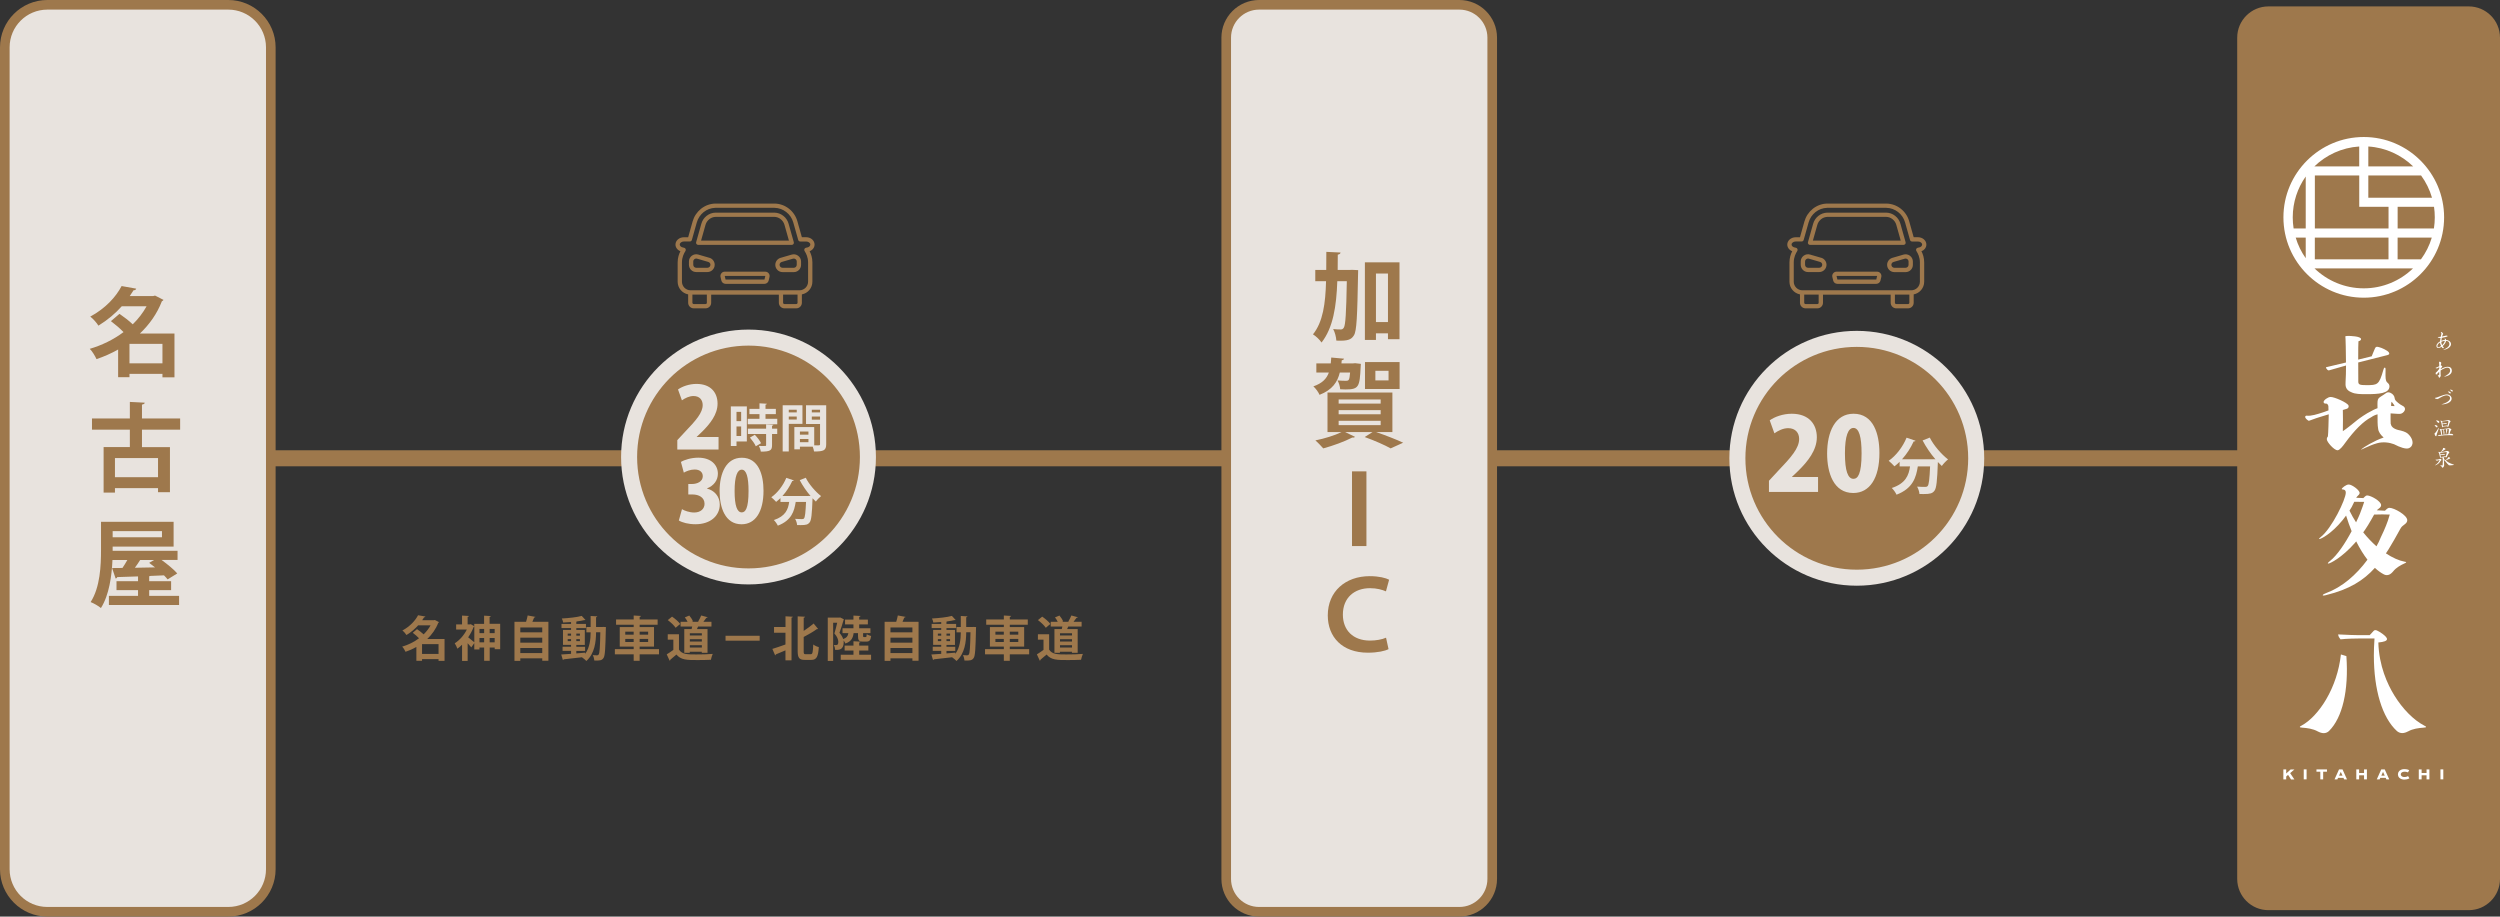 <?xml version="1.0" encoding="UTF-8"?><svg id="_レイヤー_2" xmlns="http://www.w3.org/2000/svg" viewBox="0 0 780.08 286"><rect x="0" y="0" width="780.08" height="286" fill="#333333" stroke="none"/><defs><style>.cls-1{fill:none;stroke:#9e784c;stroke-miterlimit:10;stroke-width:5px;}.cls-2{fill:#9e784c;}.cls-2,.cls-3,.cls-4{stroke-width:0px;}.cls-3{fill:#fff;}.cls-4{fill:#e8e3de;}</style></defs><g id="_レイヤー_1-2"><line class="cls-1" x1="48" y1="143" x2="742.84" y2="143"/><rect class="cls-4" x="1.5" y="1.5" width="83" height="283" rx="13.27" ry="13.27"/><path class="cls-2" d="m71.23,3c6.5,0,11.77,5.27,11.77,11.77v256.46c0,6.5-5.27,11.77-11.77,11.77H14.77c-6.5,0-11.77-5.27-11.77-11.77V14.77c0-6.5,5.27-11.77,11.77-11.77h56.46m0-3H14.77C6.63,0,0,6.63,0,14.77v256.46c0,8.14,6.63,14.77,14.77,14.77h56.46c8.14,0,14.77-6.63,14.77-14.77V14.77c0-8.14-6.63-14.77-14.77-14.77h0Z"/><rect class="cls-4" x="382.62" y="1.5" width="83" height="283" rx="10.25" ry="10.25"/><path class="cls-2" d="m455.37,3c4.83,0,8.75,3.92,8.75,8.75v262.5c0,4.83-3.92,8.75-8.75,8.75h-62.5c-4.83,0-8.75-3.92-8.75-8.75V11.75c0-4.83,3.92-8.75,8.75-8.75h62.5m0-3h-62.5c-6.48,0-11.75,5.27-11.75,11.75v262.5c0,6.48,5.27,11.75,11.75,11.75h62.5c6.48,0,11.75-5.27,11.75-11.75V11.75c0-6.48-5.27-11.75-11.75-11.75h0Z"/><rect class="cls-2" x="698.58" y="2.5" width="81" height="281" rx="9.25" ry="9.25"/><path class="cls-2" d="m770.33,3c4.83,0,8.75,3.92,8.75,8.75v262.5c0,4.83-3.92,8.75-8.75,8.75h-62.5c-4.83,0-8.75-3.92-8.75-8.75V11.75c0-4.83,3.92-8.75,8.75-8.75h62.5m0-1h-62.5c-5.38,0-9.75,4.37-9.75,9.75v262.5c0,5.38,4.37,9.75,9.75,9.75h62.5c5.38,0,9.75-4.37,9.75-9.75V11.75c0-5.38-4.37-9.75-9.75-9.75h0Z"/><path class="cls-2" d="m54.44,104.08v13.65h-3.75v-1.08h-10.29v1.05h-3.54v-8.64c-2.13,1.2-4.41,2.22-6.75,3-.42-.96-1.35-2.49-2.1-3.21,3.78-1.11,7.41-2.88,10.53-5.22-1.08-1.14-2.61-2.43-3.93-3.42l2.67-2.28c1.32.9,2.97,2.16,4.14,3.27,1.74-1.71,3.21-3.6,4.32-5.64h-7.74c-1.92,2.16-4.32,4.23-7.29,6.06-.54-.9-1.71-2.22-2.55-2.82,4.83-2.61,8.07-6.24,9.78-9.54l4.56.81c-.09.33-.36.51-.84.51-.36.6-.75,1.2-1.17,1.8h7.32l.57-.15,2.64,1.35c-.12.21-.3.33-.51.42-1.5,3.9-3.9,7.26-6.87,10.08h10.8Zm-14.04,9.3h10.29v-6.09h-10.29v6.09Z"/><path class="cls-2" d="m56.21,134.08h-11.91v5.43h8.73v14.07h-3.72v-1.26h-13.44v1.38h-3.54v-14.19h8.19v-5.43h-11.82v-3.51h11.82v-5.16l4.65.24c-.03.3-.27.48-.87.6v4.32h11.91v3.51Zm-6.9,14.82v-5.97h-13.44v5.97h13.44Z"/><path class="cls-2" d="m46.55,185.92h9.33v2.85h-21.9v-2.85h9.09v-1.77h-6.72v-2.79h6.72v-1.5c-2.46.09-4.71.18-6.48.21-.09.27-.3.42-.51.45l-1.11-3.27,3.24-.03c.51-.75,1.05-1.62,1.53-2.49h-4.65c-.21,4.92-1.02,10.95-3.6,15-.69-.6-2.31-1.53-3.21-1.86,3-4.65,3.24-11.49,3.24-16.29v-8.76h22.65v7.74h-19.02v1.32h20.25v2.85h-4.98c1.8,1.32,3.81,2.94,4.89,4.2l-3,1.86c-.3-.36-.69-.81-1.14-1.26l-4.26.18c-.09.06-.21.06-.36.09v1.56h6.84v2.79h-6.84v1.77Zm3.99-20.19h-15.39v1.92h15.39v-1.92Zm-2.46,9h-4.35c-.45.75-1.05,1.62-1.65,2.43,2.01-.03,4.14-.09,6.3-.12-.63-.51-1.26-.99-1.83-1.41l1.53-.9Z"/><path class="cls-2" d="m254.17,76.3c0-1.26-1.18-2.28-2.63-2.28h-1.33l-1.4-4.97c-.44-1.57-1.36-2.94-2.64-3.94-1.29-1.01-2.84-1.56-4.47-1.59-.05,0-.09,0-.14,0h-18.18c-.09,0-.18,0-.27,0-1.61.06-3.13.63-4.4,1.65-1.25,1.01-2.15,2.37-2.59,3.93l-1.39,4.93h-1.33c-1.45,0-2.63,1.02-2.63,2.28,0,.91.62,1.72,1.54,2.08-.44.87-.86,2.03-.86,3.51v6c0,1.96,1.41,3.6,3.28,3.96v2.61c0,.96.78,1.74,1.74,1.74h3.7c.96,0,1.74-.78,1.74-1.74v-2.53h21.12v2.53c0,.96.78,1.74,1.74,1.74h3.7c.96,0,1.74-.78,1.74-1.74v-2.61c1.86-.35,3.28-1.99,3.28-3.96v-6c0-1.48-.41-2.65-.86-3.51.93-.36,1.54-1.17,1.54-2.08Zm-33.6,18.16c0,.22-.18.41-.41.41h-3.7c-.22,0-.41-.18-.41-.41v-2.53h4.51v2.53Zm28.3,0c0,.22-.18.41-.41.41h-3.7c-.22,0-.41-.18-.41-.41v-2.53h4.51v2.53Zm3.03-17.25l-.43.1c-.21.05-.39.19-.47.39-.08.2-.07.43.05.61.51.82,1.1,1.96,1.1,3.58v6c0,1.48-1.21,2.69-2.69,2.69h-33.98c-1.48,0-2.69-1.21-2.69-2.69v-6c0-1.62.59-2.77,1.1-3.58.12-.18.13-.41.05-.61-.08-.2-.26-.35-.47-.39l-.43-.1c-.55-.12-.93-.49-.93-.91,0-.51.59-.95,1.3-.95h1.84c.3,0,.56-.2.64-.49l1.52-5.41c.75-2.66,3.06-4.51,5.75-4.6.08,0,.15,0,.23,0h18.18s.08,0,.12,0c2.7.05,5.1,1.92,5.84,4.56l1.54,5.46c.08.29.34.49.64.49h1.84c.7,0,1.3.43,1.3.95,0,.41-.38.79-.93.91Z"/><path class="cls-2" d="m217.88,76.41h29.17c.21,0,.41-.1.53-.26.13-.17.17-.38.11-.58l-1.62-5.75c-.28-.99-.85-1.85-1.66-2.48-.8-.63-1.76-.97-2.78-.99-.03,0-.06,0-.09,0h-18.18s-.06,0-.09,0c-1.01.02-1.97.36-2.77.99-.81.63-1.38,1.49-1.66,2.48l-1.62,5.75c-.06.2-.02.42.11.58.13.17.32.26.53.26Zm2.26-6.24c.2-.72.62-1.33,1.2-1.79.57-.45,1.26-.69,1.98-.71.02,0,.04,0,.06,0h18.18s.04,0,.06,0c.72.01,1.4.26,1.97.71.58.46,1,1.07,1.2,1.79l1.38,4.9h-27.41l1.38-4.9Z"/><path class="cls-2" d="m221.38,80.45l-3.5-1.02c-.69-.2-1.42-.07-2,.36-.58.43-.91,1.09-.91,1.81v1.02c0,1.25,1.02,2.27,2.27,2.27h3.5c1.25,0,2.27-1.02,2.27-2.27,0-1-.67-1.9-1.63-2.18Zm-.63,3.11h-3.5c-.51,0-.93-.42-.93-.93v-1.02c0-.3.14-.57.37-.75.16-.12.36-.19.56-.19.09,0,.18.01.26.04l3.5,1.02c.4.12.67.48.67.89,0,.51-.42.93-.93.93Z"/><path class="cls-2" d="m238.8,84.77h-12.66c-.41,0-.79.18-1.05.51-.26.32-.35.74-.26,1.14l.26,1.11c.14.61.68,1.04,1.31,1.04h12.14c.63,0,1.16-.43,1.31-1.04l.26-1.11c.09-.4,0-.82-.26-1.14-.26-.32-.64-.51-1.05-.51Zm0,1.34l-.26,1.11s0,0,0,0h-12.14s0,0,0,0l-.26-1.11h0s12.66,0,12.66,0h0s0,0,0,0h0Z"/><path class="cls-2" d="m249.04,79.8c-.58-.43-1.3-.56-1.99-.36l-3.5,1.02c-.96.28-1.63,1.18-1.63,2.18,0,1.25,1.02,2.27,2.27,2.27h3.5c1.25,0,2.27-1.02,2.27-2.27v-1.02c0-.72-.33-1.38-.91-1.81Zm-.43,2.83c0,.51-.42.93-.93.93h-3.5c-.51,0-.93-.42-.93-.93,0-.41.28-.78.67-.89l3.5-1.02c.09-.03.18-.04.26-.04.2,0,.39.06.56.19.24.18.37.45.37.75v1.02Z"/><path class="cls-2" d="m601.09,76.3c0-1.26-1.18-2.28-2.63-2.28h-1.33l-1.4-4.97c-.44-1.57-1.36-2.94-2.64-3.94-1.29-1.01-2.84-1.56-4.47-1.59-.05,0-.09,0-.14,0h-18.18c-.09,0-.18,0-.27,0-1.61.06-3.13.63-4.4,1.65-1.25,1.01-2.15,2.37-2.59,3.93l-1.39,4.93h-1.33c-1.45,0-2.63,1.02-2.63,2.28,0,.91.62,1.72,1.54,2.08-.44.87-.86,2.03-.86,3.51v6c0,1.96,1.41,3.6,3.28,3.96v2.61c0,.96.78,1.74,1.74,1.74h3.7c.96,0,1.74-.78,1.74-1.74v-2.53h21.12v2.53c0,.96.78,1.74,1.74,1.74h3.7c.96,0,1.74-.78,1.74-1.74v-2.61c1.86-.35,3.28-1.99,3.28-3.96v-6c0-1.48-.41-2.65-.86-3.51.93-.36,1.54-1.17,1.54-2.08Zm-33.6,18.16c0,.22-.18.41-.41.41h-3.7c-.22,0-.41-.18-.41-.41v-2.53h4.51v2.53Zm28.3,0c0,.22-.18.41-.41.41h-3.7c-.22,0-.41-.18-.41-.41v-2.53h4.51v2.53Zm3.03-17.25l-.43.1c-.21.05-.39.19-.47.39-.08.2-.07.43.05.61.51.82,1.1,1.96,1.1,3.58v6c0,1.48-1.21,2.69-2.69,2.69h-33.98c-1.48,0-2.69-1.21-2.69-2.69v-6c0-1.62.59-2.77,1.1-3.58.12-.18.13-.41.05-.61-.08-.2-.26-.35-.47-.39l-.43-.1c-.55-.12-.93-.49-.93-.91,0-.51.59-.95,1.3-.95h1.84c.3,0,.56-.2.64-.49l1.52-5.41c.75-2.66,3.06-4.51,5.75-4.6.08,0,.15,0,.23,0h18.18s.08,0,.12,0c2.7.05,5.1,1.92,5.84,4.56l1.54,5.46c.08.29.34.49.64.49h1.84c.7,0,1.3.43,1.3.95,0,.41-.38.79-.93.91Z"/><path class="cls-2" d="m564.8,76.41h29.17c.21,0,.41-.1.53-.26.13-.17.17-.38.11-.58l-1.62-5.75c-.28-.99-.85-1.85-1.66-2.48-.8-.63-1.76-.97-2.78-.99-.03,0-.06,0-.09,0h-18.18s-.06,0-.09,0c-1.01.02-1.97.36-2.77.99-.81.63-1.38,1.49-1.66,2.48l-1.62,5.75c-.06.2-.02.42.11.58.13.17.32.26.53.26Zm2.26-6.24c.2-.72.62-1.33,1.2-1.79.57-.45,1.26-.69,1.98-.71.02,0,.04,0,.06,0h18.18s.04,0,.06,0c.72.01,1.4.26,1.97.71.58.46,1,1.07,1.2,1.79l1.38,4.9h-27.41l1.38-4.9Z"/><path class="cls-2" d="m568.3,80.45l-3.5-1.02c-.69-.2-1.42-.07-2,.36-.58.43-.91,1.09-.91,1.81v1.02c0,1.25,1.02,2.27,2.27,2.27h3.5c1.25,0,2.27-1.02,2.27-2.27,0-1-.67-1.9-1.63-2.18Zm-.63,3.11h-3.5c-.51,0-.93-.42-.93-.93v-1.02c0-.3.14-.57.37-.75.16-.12.36-.19.56-.19.09,0,.18.01.26.04l3.5,1.02c.4.12.67.48.67.89,0,.51-.42.93-.93.93Z"/><path class="cls-2" d="m585.72,84.77h-12.66c-.41,0-.79.18-1.05.51-.26.32-.35.74-.26,1.14l.26,1.11c.14.61.68,1.04,1.31,1.04h12.14c.63,0,1.16-.43,1.31-1.04l.26-1.11c.09-.4,0-.82-.26-1.14-.26-.32-.64-.51-1.05-.51Zm0,1.34l-.26,1.11s0,0,0,0h-12.14s0,0,0,0l-.26-1.11h0s12.66,0,12.66,0h0s0,0,0,0h0Z"/><path class="cls-2" d="m595.96,79.8c-.58-.43-1.3-.56-1.99-.36l-3.5,1.02c-.96.28-1.63,1.18-1.63,2.18,0,1.25,1.02,2.27,2.27,2.27h3.5c1.25,0,2.27-1.02,2.27-2.27v-1.02c0-.72-.33-1.38-.91-1.81Zm-.43,2.83c0,.51-.42.93-.93.93h-3.5c-.51,0-.93-.42-.93-.93,0-.41.28-.78.67-.89l3.5-1.02c.09-.03.18-.04.26-.04.2,0,.39.06.56.19.24.18.37.45.37.75v1.02Z"/><path class="cls-2" d="m138.71,199.39v6.83h-1.87v-.54h-5.15v.52h-1.77v-4.32c-1.07.6-2.21,1.11-3.38,1.5-.21-.48-.67-1.25-1.05-1.61,1.89-.55,3.71-1.44,5.26-2.61-.54-.57-1.3-1.21-1.96-1.71l1.33-1.14c.66.45,1.48,1.08,2.07,1.63.87-.86,1.61-1.8,2.16-2.82h-3.87c-.96,1.08-2.16,2.12-3.65,3.03-.27-.45-.85-1.11-1.27-1.41,2.41-1.3,4.03-3.12,4.89-4.77l2.28.4c-.04.17-.18.26-.42.26-.18.3-.38.6-.58.9h3.66l.29-.08,1.32.68c-.06.1-.15.16-.25.21-.75,1.95-1.95,3.63-3.43,5.04h5.4Zm-7.02,4.65h5.15v-3.04h-5.15v3.04Z"/><path class="cls-2" d="m152.8,194.65h3.27v7.92h-1.71v-.52h-1.56v4.15h-1.73v-4.15h-1.46v.6h-1.62v-1.98l-.93,1.33c-.27-.34-.71-.83-1.14-1.29v5.52h-1.74v-5.07c-.48.48-.97.9-1.47,1.25-.15-.48-.57-1.35-.83-1.68,1.49-.92,2.92-2.53,3.79-4.29h-3.34v-1.6h1.84v-2.76l2.13.12c-.01.15-.12.24-.39.29v2.35h.69l.27-.08,1.11.63v-.73h3.07v-2.55l2.1.12c-.02.15-.12.22-.38.27v2.16Zm-4.8.81c-.05.06-.14.12-.21.15-.41,1.12-1.01,2.23-1.71,3.25.57.43,1.53,1.21,1.92,1.56v-4.96Zm3.07.79h-1.46v1.3h1.46v-1.3Zm-1.46,4.18h1.46v-1.35h-1.46v1.35Zm4.74-4.18h-1.56v1.3h1.56v-1.3Zm-1.56,4.18h1.56v-1.35h-1.56v1.35Z"/><path class="cls-2" d="m167.08,192.49c-.06.12-.19.2-.42.21-.15.41-.33.87-.54,1.32h5v12.16h-1.92v-.75h-6.85v.78h-1.82v-12.19h3.62c.2-.65.39-1.38.5-1.98l2.44.45Zm2.12,3.29h-6.85v1.53h6.85v-1.53Zm0,3.19h-6.85v1.56h6.85v-1.56Zm-6.85,4.8h6.85v-1.58h-6.85v1.58Z"/><path class="cls-2" d="m188.14,195.61l.93.06c-.01.13-.01.36-.03.55-.13,6.25-.25,8.43-.72,9.09-.53.77-1.07.84-2.87.79-.03-.5-.22-1.21-.48-1.68.57.06,1.06.06,1.35.06.21,0,.34-.06.48-.25.3-.4.43-2.16.52-6.94h-1.33c-.01,2.94-.42,6.63-3.03,8.96-.3-.33-.95-.89-1.35-1.14l.03-.03c-2.16.27-4.3.5-5.76.65-.03.13-.13.21-.24.22l-.52-1.72c.82-.04,1.89-.12,3.07-.21v-.92h-2.65v-1.29h2.65v-.58h-2.52v-4.67h2.52v-.58h-2.98v-1.3h2.98v-.58c-.84.08-1.68.12-2.47.15-.04-.36-.24-.92-.41-1.26,2.19-.12,4.73-.39,6.21-.81l1.17,1.28s-.1.04-.19.04c-.05,0-.09,0-.15-.02-.63.17-1.41.3-2.25.41-.06.04-.15.08-.27.09v.71h3.01v1.3h-3.01v.58h2.65v4.67h-2.65v.58h2.74v1.29h-2.74v.78c.91-.08,1.84-.17,2.76-.24v.39c1.47-2.02,1.69-4.66,1.71-6.73h-1.33v-1.67h1.33v-3.43l2.08.12c-.02.15-.12.22-.39.28v3.03h2.15Zm-11,2.1v.63h1.05v-.63h-1.05Zm0,2.35h1.05v-.64h-1.05v.64Zm3.81-2.35h-1.12v.63h1.12v-.63Zm0,2.35v-.64h-1.12v.64h1.12Z"/><path class="cls-2" d="m205.63,202.55v1.63h-6.04v2.01h-1.86v-2.01h-5.87v-1.63h5.87v-.79h-4.35v-6.09h4.35v-.73h-5.5v-1.64h5.5v-1.24l2.28.13c-.02.15-.14.24-.42.29v.82h5.61v1.64h-5.61v.73h4.48v6.09h-4.48v.79h6.04Zm-10.53-5.44v.92h2.62v-.92h-2.62Zm0,3.21h2.62v-.95h-2.62v.95Zm7.14-3.21h-2.65v.92h2.65v-.92Zm0,3.21v-.95h-2.65v.95h2.65Z"/><path class="cls-2" d="m211.86,197.93v4.77c.93,1.51,2.75,1.51,5.37,1.51,1.72,0,3.76-.04,5.16-.17-.19.43-.48,1.3-.57,1.83-1.11.06-2.67.09-4.14.09-3.36,0-5.16,0-6.62-1.72-.66.58-1.33,1.17-1.9,1.62,0,.16-.06.25-.21.3l-.91-1.98c.64-.39,1.41-.88,2.07-1.41v-3.18h-1.75v-1.67h3.51Zm-2.16-5.52c.92.63,2.03,1.56,2.54,2.28l-1.42,1.2c-.46-.72-1.54-1.73-2.45-2.4l1.33-1.08Zm3.84,3.87h2.27c.07-.25.13-.53.18-.79h-3.63v-1.46h2.19c-.21-.45-.53-.97-.86-1.38l1.39-.58c.47.54.96,1.29,1.14,1.81l-.35.15h2.16l-.19-.08c.34-.55.73-1.33.96-1.9l2.02.55c-.06.12-.18.17-.41.18-.24.36-.6.84-.94,1.25h2.53v1.46h-4.17c-.11.25-.23.52-.35.79h3.29v7.41h-1.79v-.33h-3.75v.33h-1.71v-7.41Zm5.46,2.01v-.69h-3.75v.69h3.75Zm-3.75,1.17v.71h3.75v-.71h-3.75Zm0,2.59h3.75v-.72h-3.75v.72Z"/><path class="cls-2" d="m226.39,198.38h10.65v1.53h-10.65v-1.53Z"/><path class="cls-2" d="m245.1,195.64v-3.33l2.29.13c-.01.13-.13.24-.41.29v13.32h-1.89v-3.12c-1.12.5-2.21.95-3,1.26-.01.14-.1.25-.22.3l-.87-2.01c1.02-.3,2.56-.84,4.09-1.38v-3.66h-3.57v-1.8h3.57Zm5.67,7.54c0,.84.09.96.63.96h1.58c.58,0,.67-.62.78-3.04.44.35,1.23.71,1.73.81-.18,2.89-.63,4-2.33,4h-2.03c-1.72,0-2.23-.63-2.23-2.76v-10.83l2.31.12c-.01.15-.13.24-.43.3v4.12c1.15-.74,2.26-1.59,3.1-2.31l1.38,1.68c-.06.06-.21.1-.39.08-1.08.79-2.61,1.67-4.09,2.44v4.42Z"/><path class="cls-2" d="m267.72,197.56h-1.37c-.18,1.43-.63,2.55-2.55,3.24-.11-.29-.35-.66-.58-.96.03.2.04.38.04.57,0,2.35-1.49,2.43-2.67,2.38-.01-.45-.18-1.14-.39-1.54.27.03.51.03.69.03.54,0,.69-.36.69-1.04-.02-.69-.33-1.59-1.22-2.58.32-.96.63-2.31.87-3.34h-1.26v11.91h-1.68v-13.51h3.6l.27-.06,1.17.6c-.02.08-.08.17-.12.23-.33,1.2-.84,2.8-1.28,3.97.62.72.99,1.35,1.17,1.95,1.09-.39,1.47-.96,1.61-1.85h-1.82v-1.53h3.41v-1.2h-2.62v-1.49h2.62v-1.26l2.19.12c-.01.15-.13.24-.4.3v.84h2.71v1.49h-2.71v1.2h3.51v1.53h-2.29v.84c0,.34.03.38.25.38h.57c.21,0,.27-.11.32-.9.27.22.93.46,1.37.57-.17,1.39-.57,1.75-1.49,1.75h-1.05c-1.3,0-1.56-.44-1.56-1.77v-.87Zm.38,5.42v1.32h3.7v1.58h-9.46v-1.58h3.97v-1.32h-2.76v-1.54h2.76v-1.35l2.19.12c-.01.15-.13.24-.4.3v.93h2.85v1.54h-2.85Z"/><path class="cls-2" d="m282.58,192.49c-.06.12-.19.2-.42.21-.15.41-.33.87-.54,1.32h5v12.16h-1.92v-.75h-6.85v.78h-1.82v-12.19h3.62c.2-.65.39-1.38.5-1.98l2.44.45Zm2.12,3.29h-6.85v1.53h6.85v-1.53Zm0,3.19h-6.85v1.56h6.85v-1.56Zm-6.85,4.8h6.85v-1.58h-6.85v1.58Z"/><path class="cls-2" d="m303.64,195.61l.93.06c-.01.13-.01.36-.03.55-.13,6.25-.25,8.43-.72,9.09-.53.77-1.07.84-2.87.79-.03-.5-.22-1.21-.48-1.68.57.06,1.06.06,1.35.06.21,0,.34-.06.48-.25.3-.4.43-2.16.52-6.94h-1.33c-.01,2.94-.42,6.63-3.03,8.96-.3-.33-.95-.89-1.35-1.14l.03-.03c-2.16.27-4.3.5-5.76.65-.03.13-.13.21-.24.22l-.52-1.72c.82-.04,1.89-.12,3.07-.21v-.92h-2.65v-1.29h2.65v-.58h-2.52v-4.67h2.52v-.58h-2.98v-1.3h2.98v-.58c-.84.08-1.68.12-2.47.15-.04-.36-.24-.92-.41-1.26,2.19-.12,4.73-.39,6.21-.81l1.17,1.28s-.1.04-.19.04c-.05,0-.09,0-.15-.02-.63.17-1.41.3-2.25.41-.06.04-.15.08-.27.09v.71h3.01v1.3h-3.01v.58h2.65v4.67h-2.65v.58h2.74v1.29h-2.74v.78c.91-.08,1.84-.17,2.76-.24v.39c1.47-2.02,1.69-4.66,1.71-6.73h-1.33v-1.67h1.33v-3.43l2.08.12c-.02.15-.12.22-.39.28v3.03h2.15Zm-11,2.1v.63h1.05v-.63h-1.05Zm0,2.35h1.05v-.64h-1.05v.64Zm3.81-2.35h-1.12v.63h1.12v-.63Zm0,2.35v-.64h-1.12v.64h1.12Z"/><path class="cls-2" d="m321.13,202.55v1.63h-6.04v2.01h-1.86v-2.01h-5.87v-1.63h5.87v-.79h-4.35v-6.09h4.35v-.73h-5.5v-1.64h5.5v-1.24l2.28.13c-.02.15-.14.24-.42.29v.82h5.61v1.64h-5.61v.73h4.48v6.09h-4.48v.79h6.04Zm-10.53-5.44v.92h2.62v-.92h-2.62Zm0,3.21h2.62v-.95h-2.62v.95Zm7.14-3.21h-2.65v.92h2.65v-.92Zm0,3.21v-.95h-2.65v.95h2.65Z"/><path class="cls-2" d="m327.36,197.93v4.77c.93,1.51,2.75,1.51,5.37,1.51,1.72,0,3.76-.04,5.16-.17-.19.43-.48,1.3-.57,1.83-1.11.06-2.67.09-4.14.09-3.36,0-5.16,0-6.62-1.72-.66.58-1.33,1.17-1.9,1.62,0,.16-.06.25-.21.3l-.91-1.98c.64-.39,1.41-.88,2.07-1.41v-3.18h-1.75v-1.67h3.51Zm-2.16-5.52c.92.63,2.03,1.56,2.54,2.28l-1.42,1.2c-.46-.72-1.54-1.73-2.45-2.4l1.33-1.08Zm3.84,3.87h2.27c.07-.25.13-.53.18-.79h-3.63v-1.46h2.19c-.21-.45-.53-.97-.86-1.38l1.39-.58c.47.54.96,1.29,1.14,1.81l-.35.15h2.16l-.19-.08c.34-.55.73-1.33.96-1.9l2.02.55c-.06.12-.18.17-.41.18-.24.36-.6.84-.94,1.25h2.53v1.46h-4.17c-.11.25-.23.52-.35.79h3.29v7.41h-1.79v-.33h-3.75v.33h-1.71v-7.41Zm5.46,2.01v-.69h-3.75v.69h3.75Zm-3.75,1.17v.71h3.75v-.71h-3.75Zm0,2.59h3.75v-.72h-3.75v.72Z"/><circle class="cls-2" cx="579.38" cy="143" r="37.26"/><path class="cls-4" d="m579.38,108.24c19.2,0,34.76,15.56,34.76,34.76s-15.56,34.76-34.76,34.76-34.76-15.56-34.76-34.76,15.56-34.76,34.76-34.76m0-5c-21.92,0-39.76,17.84-39.76,39.76s17.84,39.76,39.76,39.76,39.76-17.84,39.76-39.76-17.84-39.76-39.76-39.76h0Z"/><path class="cls-4" d="m567.31,153.49h-15.34v-3.48l2.78-3c4.14-4.33,6.64-7.15,6.64-10.06,0-1.83-1.11-3.35-3.42-3.35-1.61,0-3.19.82-4.3,1.61l-1.46-4.05c1.49-1.08,4.11-2.06,6.86-2.06,5.41,0,7.84,3.32,7.84,7.34s-2.78,7.5-5.73,10.41l-2.02,1.93v.06h8.13v4.65Z"/><path class="cls-4" d="m570.12,141.53c0-6.77,2.5-12.43,8.25-12.43,6.2,0,8.07,6.29,8.07,12.27,0,7.84-3.04,12.46-8.16,12.46-6.14,0-8.16-6.26-8.16-12.3Zm10.75-.06c0-5.16-.79-7.94-2.53-7.94-1.64,0-2.66,2.47-2.66,7.94s.92,7.94,2.66,7.94c1.33,0,2.53-1.39,2.53-7.94Z"/><path class="cls-4" d="m603.93,143.33c-1.52-1.75-2.96-3.87-4.02-5.9l2.24-.89c1.21,2.43,3.61,5.2,5.7,6.81-.61.47-1.5,1.41-1.94,2.05-.4-.38-.82-.8-1.23-1.23-.21,5.94-.44,8.2-1.1,9-.61.76-1.25.99-3.36.99-.42,0-.85,0-1.29-.02-.04-.68-.34-1.65-.74-2.3,1.04.08,2.05.09,2.52.09.34,0,.57-.04.78-.27.38-.42.59-2.13.76-6.13h-3.83c-.53,3.45-1.54,6.87-6.64,8.83-.28-.65-.95-1.58-1.48-2.09,4.31-1.42,5.31-3.95,5.69-6.74h-3.25v-1.42c-.53.51-1.06.99-1.61,1.4-.42-.47-1.27-1.31-1.8-1.73,2.28-1.56,4.42-4.35,5.58-7.21l2.79.95c-.1.21-.34.25-.57.21-.91,2.01-2.18,3.97-3.64,5.58h9.4l.53-.02.53.04Z"/><path class="cls-2" d="m421.09,84.23l.81-.03,1.89.09c0,.3,0,.78-.03,1.2-.24,13.14-.42,17.79-1.29,19.14-.63.96-1.29,1.68-4.17,1.68-.42,0-.87,0-1.32-.03-.06-1.05-.42-2.58-.99-3.6.99.12,1.86.12,2.4.12.42,0,.66-.15.93-.57.51-.81.75-4.38.93-14.49h-2.97c-.27,7.77-1.29,14.55-4.92,19.14-.57-.87-1.77-2.01-2.67-2.55,3.12-3.87,3.9-9.6,4.08-16.59h-3.36v-3.51h3.42c.03-1.8.03-3.69.03-5.64l4.44.21c-.06.36-.33.57-.87.66,0,1.62-.03,3.21-.03,4.77h3.69Zm4.8-2.37h10.8v23.97h-3.6v-1.83h-3.75v2.07h-3.45v-24.21Zm3.45,18.63h3.75v-15.15h-3.75v15.15Z"/><path class="cls-2" d="m424.63,113.54c0,.24-.03.6-.06.9-.3,6.33-.57,7.08-4.77,7.08-.51,0-1.05-.03-1.62-.06-.06-.84-.39-2.01-.84-2.76,1.11.12,2.13.12,2.58.12.99,0,1.14-.15,1.35-2.58h-3.21c-.72,2.97-2.31,5.4-6.33,6.96-.33-.84-1.23-2.04-1.92-2.64,2.79-.96,4.14-2.4,4.83-4.32h-3.9v-2.85h4.5c.06-.57.12-1.2.15-1.83l3.99.36c-.06.24-.27.42-.72.51l-.09.96h3.57l.72-.06,1.77.21Zm9.84,21.27h-5.1c3.06,1.05,6.42,2.37,8.46,3.33l-3.9,1.77c-1.77-.99-4.98-2.43-8.1-3.54l2.46-1.56h-8.58l3.09,1.5c-.12.15-.3.24-.54.24-.09,0-.21,0-.3-.03-2.37,1.23-6.03,2.58-9.06,3.39-.6-.66-1.74-1.89-2.46-2.49,2.85-.57,6.06-1.56,8.19-2.61h-4.41v-12.33h20.25v12.33Zm-16.77-10.17v1.29h13.11v-1.29h-13.11Zm0,3.33v1.29h13.11v-1.29h-13.11Zm0,3.33v1.35h13.11v-1.35h-13.11Zm19.02-18.33v8.4h-10.8v-8.4h10.8Zm-3.45,5.73v-3h-4.11v3h4.11Z"/><path class="cls-2" d="m426.37,147.08v23.31h-4.5v-23.31h4.5Z"/><path class="cls-2" d="m433.27,202.55c-1.08.57-3.39,1.11-6.45,1.11-8.04,0-12.51-4.92-12.51-11.64,0-7.47,5.52-12.24,13.08-12.24,2.91,0,5.07.57,6.06,1.11l-.99,3.63c-1.17-.51-2.85-.99-4.98-.99-4.83,0-8.46,2.94-8.46,8.25,0,4.8,3.12,8.1,8.46,8.1,1.86,0,3.75-.33,5.01-.9l.78,3.57Z"/><path class="cls-3" d="m761.99,105.01c.05-.19.1-.34.15-.44.06-.13.13-.26.19-.39,0-.09-.08-.2-.21-.34-.13-.15-.23-.23-.3-.23-.15,0-.22.03-.22.09,0,.02.03.07.1.14.07.07.1.18.1.31l-.21.93c-.28.05-.51.07-.71.07-.15,0-.23.01-.23.04,0,.09.11.16.33.21.16.04.3.06.42.06h.12c-.09.44-.14.8-.15,1.07-.29.16-.52.33-.7.52-.28.3-.42.59-.42.87,0,.44.2.66.61.66.28,0,.61-.12,1-.36.05.08.09.14.11.18.12.16.22.24.32.26.17-.01.27-.06.28-.15-.02-.06-.06-.12-.12-.19-.1-.09-.19-.2-.27-.33.3-.25.55-.52.73-.8.18-.29.3-.57.35-.84.28.03.51.1.7.23.23.19.34.46.33.81,0,.39-.25.76-.73,1.11-.33.24-.74.45-1.24.64.59-.01,1.13-.18,1.63-.51.56-.37.84-.79.84-1.24,0-.41-.19-.74-.56-1-.26-.19-.59-.3-.97-.32-.02-.11-.05-.19-.1-.26-.1-.11-.19-.17-.27-.17-.06,0-.08.03-.08.09,0,.02,0,.06.03.12.03.06.05.13.06.21-.34.02-.71.1-1.11.26,0-.23.05-.54.12-.91.24-.03.54-.09.9-.17.6-.13.91-.25.92-.35,0-.06-.05-.1-.15-.15-.09-.02-.18-.03-.29-.03-.07,0-.37.06-.89.19-.18.05-.31.08-.39.1Zm-1.11,3.34c-.22,0-.33-.15-.33-.42,0-.2.12-.42.35-.68.13-.15.28-.28.45-.39.02.24.09.5.21.78.07.18.12.29.14.33-.34.24-.62.37-.82.39Zm.98-1.74c.34-.14.68-.23,1.02-.26-.13.51-.42.96-.87,1.36,0,0,0,0,0-.01-.15-.29-.23-.64-.24-1.05.04-.01.07-.02.09-.03Z"/><path class="cls-3" d="m763.76,114.44c-.62,0-1.35.25-2.19.76v-.17c.33-.4.5-.63.51-.7-.01-.06-.06-.12-.15-.19-.1-.06-.19-.1-.26-.1h-.03s-.03,0-.04,0c.02-.29.04-.46.06-.51.06-.11.09-.18.12-.22,0-.09-.06-.18-.16-.29-.14-.1-.28-.15-.4-.15-.1,0-.15.03-.15.08,0,.07,0,.16.01.26.03.24.04.44.04.57v.48s-.05.03-.06.03c-.35.2-.59.32-.73.36-.23.05-.34.1-.34.14,0,.05.05.09.14.12.07.03.17.04.28.05.08,0,.24-.09.46-.24.12-.08.2-.13.25-.17v.53l-.23.31c-.35.47-.57.72-.67.75-.15.05-.22.18-.22.39s.06.33.19.33c.06,0,.18-.09.36-.3.18-.2.38-.4.57-.59v.96c-.02.14-.04.21-.08.21-.07,0-.23-.11-.47-.29.17.29.3.54.4.78.06.18.14.26.21.26.04-.01.12-.09.22-.24.13-.16.2-.32.2-.46,0-.13,0-.24-.04-.34,0-.07-.01-.21-.01-.42v-.82c.16-.13.35-.25.57-.37.63-.35,1.12-.52,1.47-.52s.59.09.73.26c.13.17.2.38.21.64,0,.32-.16.65-.48.98-.31.31-.8.63-1.48.96.79-.11,1.42-.34,1.87-.7.41-.31.62-.72.62-1.24,0-.35-.11-.64-.34-.86-.22-.22-.55-.33-.98-.33Z"/><path class="cls-3" d="m762.44,123.26c-.58.18-1.04.35-1.4.51-.44.2-.81.32-1.09.35-.12.01-.19.05-.19.11s.1.12.31.19c.17.06.3.1.4.11.15,0,.46-.14.91-.42.85-.5,1.53-.75,2.06-.75.31,0,.57.09.78.26.18.16.27.36.29.6-.03.78-.94,1.44-2.75,1.99.99-.03,1.79-.22,2.4-.59.55-.34.83-.75.83-1.24,0-.33-.13-.62-.39-.87-.3-.29-.69-.43-1.16-.43-.25,0-.58.06-1,.19Z"/><path class="cls-3" d="m764.96,122.09c.08.06.15.1.21.1.12-.01.19-.07.19-.18,0-.12-.07-.22-.2-.3-.15-.07-.39-.12-.72-.15.24.3.42.47.52.53Z"/><path class="cls-3" d="m764.53,122.79c.12-.02.18-.08.19-.19-.01-.14-.09-.24-.23-.32-.12-.08-.36-.13-.71-.15.25.31.43.49.53.55.07.07.15.11.21.12Z"/><path class="cls-3" d="m760.13,136.13c.06,0,.12-.12.17-.35.03-.14.07-.28.1-.41.06-.22.24-.72.53-1.52.06-.13.08-.22.08-.27,0-.03,0-.05-.03-.06-.03,0-.05.01-.06.03-.44.72-.74,1.17-.9,1.36-.07.1-.18.19-.32.29-.04.03-.06.07-.06.14,0,.09.06.25.17.5.12.19.21.28.29.28Z"/><path class="cls-3" d="m760.73,131.88c.06.06.12.09.19.09.05,0,.1-.03.15-.09s.07-.12.07-.18c0-.14-.05-.24-.15-.31-.12-.08-.3-.15-.53-.2-.1-.02-.18-.03-.25-.03-.03,0-.04.02-.05.06,0,.01.01.04.04.07.22.31.4.51.53.6Z"/><path class="cls-3" d="m764.84,135.35s-.08,0-.12,0c-.12.02-.24.04-.39.06.07-.31.14-.56.22-.76.06-.19.16-.36.29-.5.05-.07.07-.13.07-.18,0-.05-.11-.12-.32-.23-.22-.1-.33-.15-.35-.15-.04,0-.08,0-.13.01-.2.06-.4.1-.58.11-.39.03-.9.1-1.52.21-.06.01-.15.03-.27.03,0,0-.02,0-.03,0-.04-.04-.15-.06-.34-.06-.07,0-.1.03-.1.08,0,0,.01.04.04.08.17.21.32.75.47,1.62,0,0,0,0,0,.01-.53.05-.89.07-1.09.07-.04,0-.06,0-.06.03s.05.06.16.13c.13.07.25.11.35.11.07,0,.15-.01.23-.03.37-.07.75-.12,1.14-.15.44-.04,1.02-.06,1.74-.06.13,0,.28,0,.46.02.29.02.5.03.62.03.11,0,.16-.03.16-.1,0-.09-.08-.18-.23-.28-.17-.07-.32-.1-.44-.1Zm-2.82.32c-.1-.74-.15-1.25-.15-1.54.17-.04.34-.07.51-.1,0,.01,0,.03,0,.05.02.14.03.31.05.51,0,.14,0,.26,0,.36,0,.15.03.35.1.62,0,.02.02.03.03.05-.19.02-.38.04-.55.06Zm.64-.06s.01-.02.02-.04c.04-.22.06-.42.06-.59,0-.12-.02-.25-.05-.39-.06-.3-.12-.48-.19-.57,0,0,0,0-.01-.01.24-.04.48-.07.72-.1,0,0-.01.02-.01.03.06.07.08.11.08.13,0,.11,0,.25-.02.44-.02.33-.06.68-.1,1.04-.16.01-.32.03-.49.05Zm1.43-.85c-.03.26-.07.5-.12.71-.22.03-.47.06-.73.08.12-.33.22-.64.29-.95.02-.08.06-.2.1-.35.02-.08.03-.14.03-.17,0-.05-.04-.09-.12-.12-.06-.03-.11-.05-.17-.06.24-.02.45-.03.61-.03.11,0,.16.05.16.14,0,.25-.02.5-.05.75Z"/><path class="cls-3" d="m759.67,132.67s.02.03.05.06c.2.29.36.47.48.56.06.06.11.08.17.08.05,0,.09-.03.15-.08.05-.06.07-.13.07-.19,0-.12-.05-.22-.14-.28-.11-.07-.27-.13-.49-.17-.09-.02-.17-.03-.24-.03-.03,0-.05.02-.06.06Z"/><path class="cls-3" d="m763.97,131.08c-.74.15-1.41.25-2.01.3-.03-.02-.07-.05-.13-.08-.11-.03-.2-.04-.27-.04-.06,0-.08.03-.08.08.08.06.14.15.19.28.07.15.13.35.17.61.05.42.11.71.18.89,0,.03.02.07.05.12.03.06.07.09.12.09.06,0,.1-.07.1-.21.06,0,.24-.02.52-.06.26-.03.53-.05.8-.06.03.03.06.07.08.12.02.05.05.07.09.07.03,0,.07-.01.12-.03.06-.04.1-.09.12-.15.13-.34.23-.64.28-.9.08-.21.18-.39.31-.55.04-.04.06-.07.06-.1,0-.06-.11-.15-.33-.27-.18-.09-.31-.13-.37-.13Zm-.06.98c-.04.26-.1.51-.19.77-.06-.05-.13-.07-.22-.07-.04,0-.08,0-.12.02-.16.04-.37.07-.63.1-.2.03-.37.05-.49.06l-.1-.62c.09.01.19.02.3.02.05,0,.16,0,.34-.03.21-.02.43-.05.68-.09.04,0,.06-.02.06-.04,0-.11-.13-.17-.38-.17-.03,0-.08,0-.13.02-.28.06-.57.1-.89.14l-.11-.67c.38,0,.99-.06,1.83-.16.07,0,.11.06.11.19,0,.16-.02.33-.06.52Z"/><path class="cls-3" d="m764.03,144.29c-.28-.16-.56-.37-.86-.63.57-.24.99-.42,1.25-.57.08-.03.12-.07.12-.11,0-.05-.07-.13-.22-.25-.13-.09-.22-.13-.27-.13-.03,0-.05.02-.06.06-.08.16-.22.34-.42.53-.12.12-.28.27-.47.42,0,0-.02-.02-.03-.03-.11-.11-.22-.18-.35-.22-.06-.02-.11-.03-.15-.03,0-.12.03-.22.05-.28.02-.02.03-.04.03-.06,0-.1-.06-.19-.19-.27-.03-.02-.06-.03-.09-.05.24-.03.48-.05.72-.06.01.07.08.1.19.1.06,0,.11-.04.16-.11.33-.68.57-1.1.71-1.25.07-.07.12-.16.12-.27,0-.06-.11-.14-.33-.26-.17-.08-.28-.12-.34-.12-.05,0-.09,0-.12.02-.25.08-.53.15-.84.21-.37.06-.69.12-.98.16.25-.13.57-.35.96-.64.13-.1.24-.17.34-.21.09-.03.14-.06.14-.11,0-.06-.1-.15-.29-.27-.18-.07-.31-.1-.39-.1-.09,0-.14.03-.14.08,0,.02,0,.06.01.11,0,.03.01.06.01.08,0,.05-.03.12-.1.22-.11.2-.24.38-.4.55-.08.09-.18.2-.32.33-.04,0-.08.02-.12.02-.03-.03-.08-.06-.15-.1-.11-.03-.2-.05-.28-.05-.07,0-.11.03-.11.08.08.05.14.13.19.25.07.13.12.3.17.53.05.36.11.62.19.77,0,.04.02.09.05.15.04.06.09.1.14.1.04,0,.07-.04.09-.11h.04c.06,0,.2-.02.42-.06,0,.01,0,.03.01.04.04.08.06.2.08.36.03.28.04.53.04.75,0,.52-.02.91-.05,1.16-.02.16-.07.24-.15.24-.11,0-.29-.06-.54-.17-.04,0-.06.02-.06.06.28.28.46.48.53.62.05.11.11.17.2.17.07,0,.17-.08.29-.24.13-.18.19-.36.19-.52-.05-.58-.08-1.13-.08-1.67.04.03.09.07.14.11.13.13.24.24.32.34.43.55.8.95,1.09,1.2.04.03.12.05.24.05.34,0,.74-.03,1.18-.1.1,0,.15-.03.15-.06v-.06c-.77-.25-1.32-.48-1.65-.69Zm-1.86-1.77c-.23.04-.4.07-.53.08l-.12-.64c.08.01.17.02.26.02.05,0,.17-.01.37-.03.23-.02.47-.06.73-.1.05,0,.07-.03.07-.05,0-.11-.13-.17-.38-.17-.03,0-.08,0-.14.02-.29.06-.6.12-.93.16l-.09-.45c.51-.11.92-.19,1.24-.23.37-.05.62-.07.74-.07.05,0,.08.03.08.08,0,.12-.02.27-.07.43-.08.38-.16.67-.24.87h0c-.05-.05-.12-.08-.19-.08-.04,0-.08,0-.12.02-.16.06-.38.1-.64.14Z"/><path class="cls-3" d="m761.73,143.63c.07-.04.1-.08.1-.1,0-.08-.06-.17-.17-.26-.08-.06-.16-.1-.24-.1-.04,0-.07,0-.11.03-.17.08-.35.14-.55.16-.23.04-.38.06-.44.06-.07,0-.14,0-.21-.01-.03,0-.05-.01-.06-.01-.04,0-.06.03-.06.08,0,.04.04.09.13.16.13.07.24.11.33.11.02,0,.27-.07.73-.21.04,0,.06,0,.06.03-.22.4-.41.69-.59.89-.12.14-.42.39-.9.75h.08c.38-.1.73-.29,1.05-.56.23-.21.44-.47.62-.78.06-.1.14-.18.22-.24Z"/><path class="cls-3" d="m748.78,165.34c.33-.63.63-1.01.96-1.26l.74-.59c.37-.29.66-.67.66-1.17,0-1.59-4.13-3.86-5.53-3.86-.22,0-.41.04-.59.17-.17.08-.63.52-.83.73-.79-.03-1.66-.08-2.55-.13.08-.09.16-.17.24-.23l.58-.46c.29-.23.52-.52.52-.92,0-1.25-3.23-3.02-4.32-3.02-.17,0-.32.03-.46.13-.14.07-.58.49-.69.62,0,.01-.02.02-.03.03v.04c-.68-.02-1.45-.06-2.27-.1.09-.14.18-.28.29-.4.35-.39.78-.66.78-1.08,0-.92-2.42-2.66-3.4-2.66-.86,0-2.19,1.12-2.19,1.41,0,.13.23.13.35.13.58.07.92.3.92.98,0,2.13-4.35,11.15-7.83,13.88-.17.13-.52.43-.52.56l.03.03s.06.03.09.03c.43,0,3.69-1.57,7.23-5.9l1.09-1.43c.55,1.75,1.12,3.38,1.73,4.87-1.96,3.71-4.5,7.55-6.77,9.32-.22.17-.66.55-.66.71l.04.04s.07.04.11.04c.51,0,4.12-1.73,8.26-6.39.15-.17.3-.36.45-.53,1.12,2.26,2.3,4.15,3.51,5.71-3.53,4.8-7.94,8.59-12.95,10.44-.44.17-.88.38-.96.55,0,0-.04.04-.04.08s.04.04.04.08c.04.04.11.04.22.04.29,0,.81-.13.88-.17,7.17-1.75,11.66-4.61,15.13-8.47.95.88,1.9,1.57,2.84,2.05.44.23.99.3,1.53.1.44-.16.9-.53,1.31-1.03.96-1.21,2.33-1.95,3.62-2.54.36-.17.49-.26.47-.33-.03-.11-.27-.14-.54-.19-1.74-.33-3.73-1.22-5.79-2.58.29-.44.57-.87.82-1.26,1.19-1.89,2.31-3.94,3.51-6.1Zm-13.61-2.35c-.74-1.15-1.43-2.36-2.06-3.65.25-.39.49-.78.71-1.16l.78-1.61c1.07-.01,2.21.01,3.1.04-.18.55-.73,2.24-1.31,3.66-.24.6-.64,1.5-1.22,2.71Zm7.66,4.8c-.38.96-.8,1.82-1.3,2.67-1.41-1.24-2.81-2.7-4.13-4.35.22-.31.43-.59.59-.83.65-.96,1.24-1.93,1.75-2.84,0,0,0,0,.01,0,.34-.6.68-1.21,1.03-1.83,0-.02.02-.03.03-.05,1.54-.09,3.63-.04,4.87,0-.18.59-.59,1.9-.59,1.92,0,.03-.81,2.37-2.26,5.3Z"/><path class="cls-3" d="m751.41,228.22c1.44-.83,3.3-1.06,4.92-1.18.5-.04.67-.08.67-.21,0-.14-.2-.24-.48-.38l-.09-.05c-3.31-1.73-6.71-5.16-9.33-9.42-2.16-3.51-4.78-9.23-4.98-16.5,1.87-.19,2.7-.52,2.7-1.08,0-.88-2.53-2.43-3.2-2.7-.07-.01-.12-.02-.18-.04-.11-.02-.2-.04-.29-.04-.32,0-.43.1-1.73,1.57h-3.34c-1.31,0-3.42-.08-6.44-.23h-.06s0,.06,0,.06c.05.62.52,1.22.72,1.45l.02.02h.03c1.79-.22,5.07-.27,6.18-.27h4.39c-.14,2.04-.2,3.76-.2,5.26,0,10.81,2.61,19.42,7.17,23.61.47.43,1.07.66,1.7.66.54,0,1.17-.19,1.82-.54Z"/><path class="cls-3" d="m732.16,204.78v-.04s-1.73-.53-1.73-.53v.07c-.55,4.95-2.15,9.79-4.62,13.99-2.19,3.72-4.97,6.69-7.64,8.13l-.09.05c-.27.14-.46.25-.45.39,0,.13.19.16.69.21,1.57.11,3.38.34,4.9,1.18.67.35,1.31.54,1.85.54.63,0,1.22-.24,1.65-.67,4.2-4.15,6.18-12.65,5.43-23.32Z"/><path class="cls-3" d="m752.77,138.46c.16-1.01-.41-2.22-1.49-3.17-.59-.52-1.75-.88-3.05-1.14-1.58-.44-2.1-1.14-2.26-1.94-.04-.79-.05-1.93-.03-3.22.8.04,1.83.09,2.44.16.69.08,1.29-.16,1.71-.68.29-.37.4-.73.32-1.07-.12-.51-.63-.74-.82-.83h0c-.81-.37-1.99-1.42-2.15-1.69-.17-.27-.2-.47-.21-.57-.08-.75-.56-1.38-1.32-1.73-.56-.26-1.05-.21-1.47.13-2.54,1.85-2.66,1.02-2.58,4.43,0,.08,0,.15,0,.23-1.01.36-1.65.74-1.85.85-1.71.81-3.9,2.38-4.5,2.87-.2.16-.46.37-.75.61-1.05.85-2.53,2.06-3.72,2.84.04-2.29.06-5.12,0-6.61l1.22-.37c.09-.03.39-.14.53-.45.09-.18.09-.39.02-.58-.35-.91-4.5-2.71-5.59-2.66,0,0-.02,0-.02,0-.79,0-2.17.99-2.17,1.56,0,.25.19.5.56.5h.28c.37,0,.63.55.66.83,0,.03,0,.06,0,.09,0,.23,0,.47.02.74,0,.18,0,.34.01.47l-1.39.5-.55.18c-1.49.49-3.53,1.15-4.86.96-.15-.02-.3.04-.39.15-.09.12-.12.27-.06.41.14.36.69.85.93.98.06.04.13.05.21.05.05,0,.1,0,.14-.03,2.15-.79,2.58-.92,3.17-1.1l2.88-.88c-.02,1.74-.15,6.07-.26,6.89,0,.02-.05.08-.08.12-.09.12-.19.27-.23.45-.03.12-.03.24-.03.33,0,.87,2.3,3.42,3.31,3.42.02,0,.11,0,.13,0,.62-.1,1.58-1.28,2.28-2.28,2.84-3.9,5.65-6.75,8.18-8.05.58-.41,1.19-.69,1.93-.88,0,1.77-.03,3.33.18,4.48.1,1.03.8,1.96,1.72,2.76-2.99,1-6.4,3.14-6.95,3.66-.6.57,2.31-1.18,4.99-1.9,1.88-.5,3.77-.2,5.2.33.04.02.08.04.12.06.8.42,1.75.84,2.62,1.09,0,0,.01,0,.02,0,.43.12.85.2,1.21.2.26,0,.49-.04.69-.12.6-.25.98-.73,1.08-1.35Zm-6.49-13.1c.22.3.7.93.7.93.07.11.21.33.16.4,0,0-.03.02-.05.03-.34-.03-.66-.05-.98-.05-.04-.33.05-1.23.18-1.31Z"/><path class="cls-3" d="m725.86,114.56c-.14.14-.09.29.08.48.18.19.39.68.91.49.37-.13,3.15-.93,5.18-1.48,0,1.84-.04,3.69-.14,5.18-.08,1.16-.02,2.47,1.84,3.17,1.17.59,2.91.59,4.62.59,3.82,0,7.24-.19,7.24-2.46,0-.54-.33-.88-.65-1.15-.3-.25-.59-.64-.59-2.27,0-.57,0-1.16.02-1.61v-.17c0-.29,0-.62-.25-.62-.18,0-.3.19-.43.68-1.36,4.78-1.82,4.78-5.4,4.78-1.88,0-2.43-.14-2.43-1.09,0-.19,0-.59,0-1.13,0-1.15-.02-2.97-.02-4.82v-.03c2.9-.73,7.87-2.01,8.59-2.17.95-.21,1.3-.35.97-.96-.33-.61-2.39-1.5-2.83-1.58-.45-.08-1.17-.54-1.53.38-.3.77-.88,2.01-.99,2.4-1.24.32-3.05.76-4.22,1.04,0-3.08.03-5.13.08-5.72.7-.19.81-.5.81-.67,0-.96-3.71-1-3.75-1-.07,0-.12,0-.18,0-.13,0-.21,0-.22,0-.51,0-.76.04-.76.26,0,.04,0,.07.02.11.01.05.03.12.03.22,0,.1.01.22.02.35h0s.13,3.54.14,7.35l-5.34,1.27-.83.2Z"/><path class="cls-3" d="m737.57,92.89c13.83,0,25.07-11.25,25.07-25.07s-11.25-25.07-25.07-25.07-25.07,11.25-25.07,25.07,11.25,25.07,25.07,25.07Zm0-2.92c-5.97,0-11.39-2.38-15.38-6.23h30.75c-3.99,3.85-9.41,6.23-15.38,6.23Zm-15.27-9.06v-6.78h22.99v6.78h-22.99Zm33.13,0h-7.3v-6.78h10.67c-.73,2.47-1.89,4.76-3.38,6.78Zm4.3-13.09c0,1.18-.1,2.34-.27,3.47h-11.32v-6.76h11.35c.16,1.07.24,2.17.24,3.29Zm-20.74-22.11c5.42.34,10.32,2.65,13.99,6.21h-13.99v-6.21Zm0,9.04h16.46c1.52,2.07,2.68,4.41,3.41,6.94h-19.87v-6.94Zm6.31,9.78v6.76h-22.99v-16.54h13.85v6.94h0v2.84h9.15Zm-9.15-18.82v6.21h-13.99c3.67-3.56,8.57-5.86,13.99-6.21Zm-16.69,34.86c-1.37-1.94-2.44-4.11-3.13-6.44h3.13v6.44Zm0-9.28h-3.78c-.18-1.13-.27-2.29-.27-3.47,0-4.74,1.5-9.14,4.05-12.75v16.22Z"/><path class="cls-3" d="m714.76,240.08l-.42.39s-.01.01-.02.02l-.18.17h0c-.11.09-.22.2-.35.31-.14.12-.26.24-.38.36h-.04v-1.07s0,0,0,0v-.18h-.89v.18s0,0,0,0v2.76s0,0,0,0v.18h.89v-.18s0,0,0,0v-.71l.58-.52s.05.07.09.14c.05.07.1.15.16.24.06.09.12.19.19.28.07.1.13.19.18.28,0,0,0,0,0,.01h0s.03.05.03.05c.02.04.04.07.06.1l.2.32h1.06l-.28-.41h0s-1.04-1.56-1.04-1.56l.85-.73s0,0,0,0l.48-.41h-1.18Z"/><rect class="cls-3" x="718.84" y="240.07" width=".89" height="3.11"/><rect class="cls-3" x="761.5" y="240.07" width=".89" height="3.11"/><polygon class="cls-3" points="737.66 241.2 736.12 241.2 736.12 240.08 735.24 240.08 735.24 243.19 736.12 243.19 736.12 241.92 737.66 241.92 737.66 243.19 738.55 243.19 738.55 240.08 737.66 240.08 737.66 241.2"/><polygon class="cls-3" points="757.16 241.2 755.62 241.2 755.62 240.08 754.74 240.08 754.74 243.19 755.62 243.19 755.62 241.92 757.16 241.92 757.16 243.19 758.05 243.19 758.05 240.08 757.16 240.08 757.16 241.2"/><path class="cls-3" d="m730.74,240.08h-.89l-1.4,3.11h.89l.21-.47h1.69l.21.47h.89l-1.4-3.11h-.19Zm-.88,1.96l.54-1.19.54,1.19h-1.07Z"/><path class="cls-3" d="m743.92,240.08h-.89l-1.4,3.11h.89l.21-.47h1.69l.21.47h.89l-1.4-3.11h-.19Zm-.88,1.96l.54-1.19.54,1.19h-1.07Z"/><polygon class="cls-3" points="722.81 240.8 722.99 240.8 722.99 240.8 724.01 240.8 724.01 243.01 724.01 243.02 724.01 243.19 724.9 243.19 724.9 243.02 724.9 243.01 724.9 240.8 725.91 240.8 725.92 240.8 726.09 240.8 726.09 240.08 722.81 240.08 722.81 240.8"/><path class="cls-3" d="m749.98,242.44c-.49-.06-.86-.41-.86-.78s.23-.7.77-.82,1.24.04,1.48.18l.38-.72c-.8-.35-1.37-.31-1.65-.31-.31,0-1.12.12-1.56.73-.45.6-.4,1.41.09,1.94s1.29.6,1.56.6,1.2-.06,1.63-.42l-.43-.68c-.41.25-.93.34-1.42.28Z"/><path class="cls-2" d="m233.56,179.86c-20.54,0-37.26-16.71-37.26-37.26s16.71-37.26,37.26-37.26,37.26,16.71,37.26,37.26-16.71,37.26-37.26,37.26Z"/><path class="cls-4" d="m233.56,107.84c19.2,0,34.76,15.56,34.76,34.76s-15.56,34.76-34.76,34.76-34.76-15.56-34.76-34.76,15.56-34.76,34.76-34.76m0-5c-21.92,0-39.76,17.84-39.76,39.76s17.84,39.76,39.76,39.76,39.76-17.84,39.76-39.76-17.84-39.76-39.76-39.76h0Z"/><path class="cls-4" d="m224.22,140.26h-12.88v-2.92l2.34-2.52c3.48-3.64,5.58-6,5.58-8.44,0-1.54-.93-2.81-2.87-2.81-1.35,0-2.68.69-3.61,1.35l-1.22-3.4c1.25-.9,3.45-1.73,5.76-1.73,4.54,0,6.58,2.79,6.58,6.16s-2.34,6.29-4.81,8.74l-1.7,1.62v.05h6.82v3.9Z"/><path class="cls-4" d="m233.04,126.81v10.94h-3.23v1.42h-1.77v-12.36h5Zm-1.78,1.71h-1.45v2.88h1.45v-2.88Zm-1.45,7.53h1.45v-2.98h-1.45v2.98Zm9.06-5.37h3.66v1.7h-9.21v-1.7h3.66v-1.45h-3.14v-1.66h3.14v-1.72l2.31.13c-.02.14-.14.25-.43.3v1.29h3.23v1.66h-3.23v1.45Zm2.44,1.88c-.02.14-.13.25-.41.29v.91h1.62v1.67h-1.62v3.5c0,1.62-.59,1.99-3.5,1.99-.06-.53-.35-1.29-.6-1.78.46.02.96.03,1.34.03.86,0,.91,0,.91-.29v-3.46h-5.69v-1.67h5.69v-1.31l2.28.11Zm-5.48,6.69c-.3-.75-1.12-1.88-1.83-2.71l1.53-.88c.73.78,1.59,1.85,1.94,2.63l-1.64.96Z"/><path class="cls-4" d="m250.39,132.27h-4.27v8.6h-1.9v-14.42h6.17v5.81Zm-1.78-4.43h-2.49v.84h2.49v-.84Zm-2.49,3.06h2.49v-.92h-2.49v.92Zm11.68-4.44v12.14c0,1.96-.8,2.28-3.79,2.28-.05-.4-.22-1-.41-1.5h-4v.83h-1.74v-6.96h6.2v5.7c.32,0,.62.02.88.02.84,0,.94,0,.94-.38v-6.28h-4.38v-5.85h6.31Zm-5.54,8.19h-2.66v.97h2.66v-.97Zm-2.66,3.33h2.66v-1h-2.66v1Zm6.28-10.13h-2.57v.84h2.57v-.84Zm-2.57,3.09h2.57v-.96h-2.57v.96Z"/><path class="cls-4" d="m220.61,152.46c2.2.53,3.98,2.34,3.98,4.99,0,3.4-2.81,6.13-7.59,6.13-2.2,0-4.14-.53-5.18-1.17l.98-3.53c.77.48,2.36,1.04,3.8,1.04,2.07,0,3.24-1.2,3.24-2.71,0-2.02-1.81-2.92-3.74-2.92h-1.33v-3.27h1.2c1.49,0,3.32-.72,3.32-2.42,0-1.22-.88-2.1-2.55-2.1-1.3,0-2.6.53-3.37.98l-.9-3.34c1.06-.66,3.21-1.33,5.42-1.33,3.98,0,6.11,2.28,6.11,4.99,0,2.07-1.25,3.74-3.37,4.59v.05Z"/><path class="cls-4" d="m224.54,153.26c0-5.68,2.1-10.43,6.93-10.43,5.2,0,6.77,5.28,6.77,10.3,0,6.58-2.55,10.46-6.85,10.46-5.15,0-6.85-5.26-6.85-10.33Zm9.03-.05c0-4.33-.66-6.66-2.12-6.66-1.38,0-2.23,2.07-2.23,6.66s.77,6.67,2.23,6.67c1.12,0,2.12-1.17,2.12-6.67Z"/><path class="cls-4" d="m252.92,154.77c-1.27-1.47-2.49-3.25-3.38-4.95l1.88-.75c1.02,2.04,3.03,4.37,4.78,5.72-.51.4-1.26,1.18-1.62,1.72-.33-.32-.68-.67-1.04-1.04-.18,4.99-.37,6.88-.92,7.55-.51.64-1.05.83-2.82.83-.35,0-.72,0-1.08-.02-.03-.57-.29-1.39-.62-1.93.88.06,1.72.08,2.12.08.29,0,.48-.03.65-.22.32-.35.49-1.78.64-5.15h-3.22c-.45,2.9-1.29,5.77-5.58,7.41-.24-.54-.8-1.32-1.24-1.75,3.62-1.19,4.46-3.31,4.78-5.66h-2.72v-1.19c-.45.43-.89.83-1.35,1.18-.35-.4-1.07-1.1-1.51-1.45,1.91-1.31,3.71-3.65,4.68-6.05l2.34.8c-.08.18-.29.21-.48.18-.77,1.69-1.83,3.33-3.06,4.68h7.88l.45-.02.45.03Z"/></g></svg>